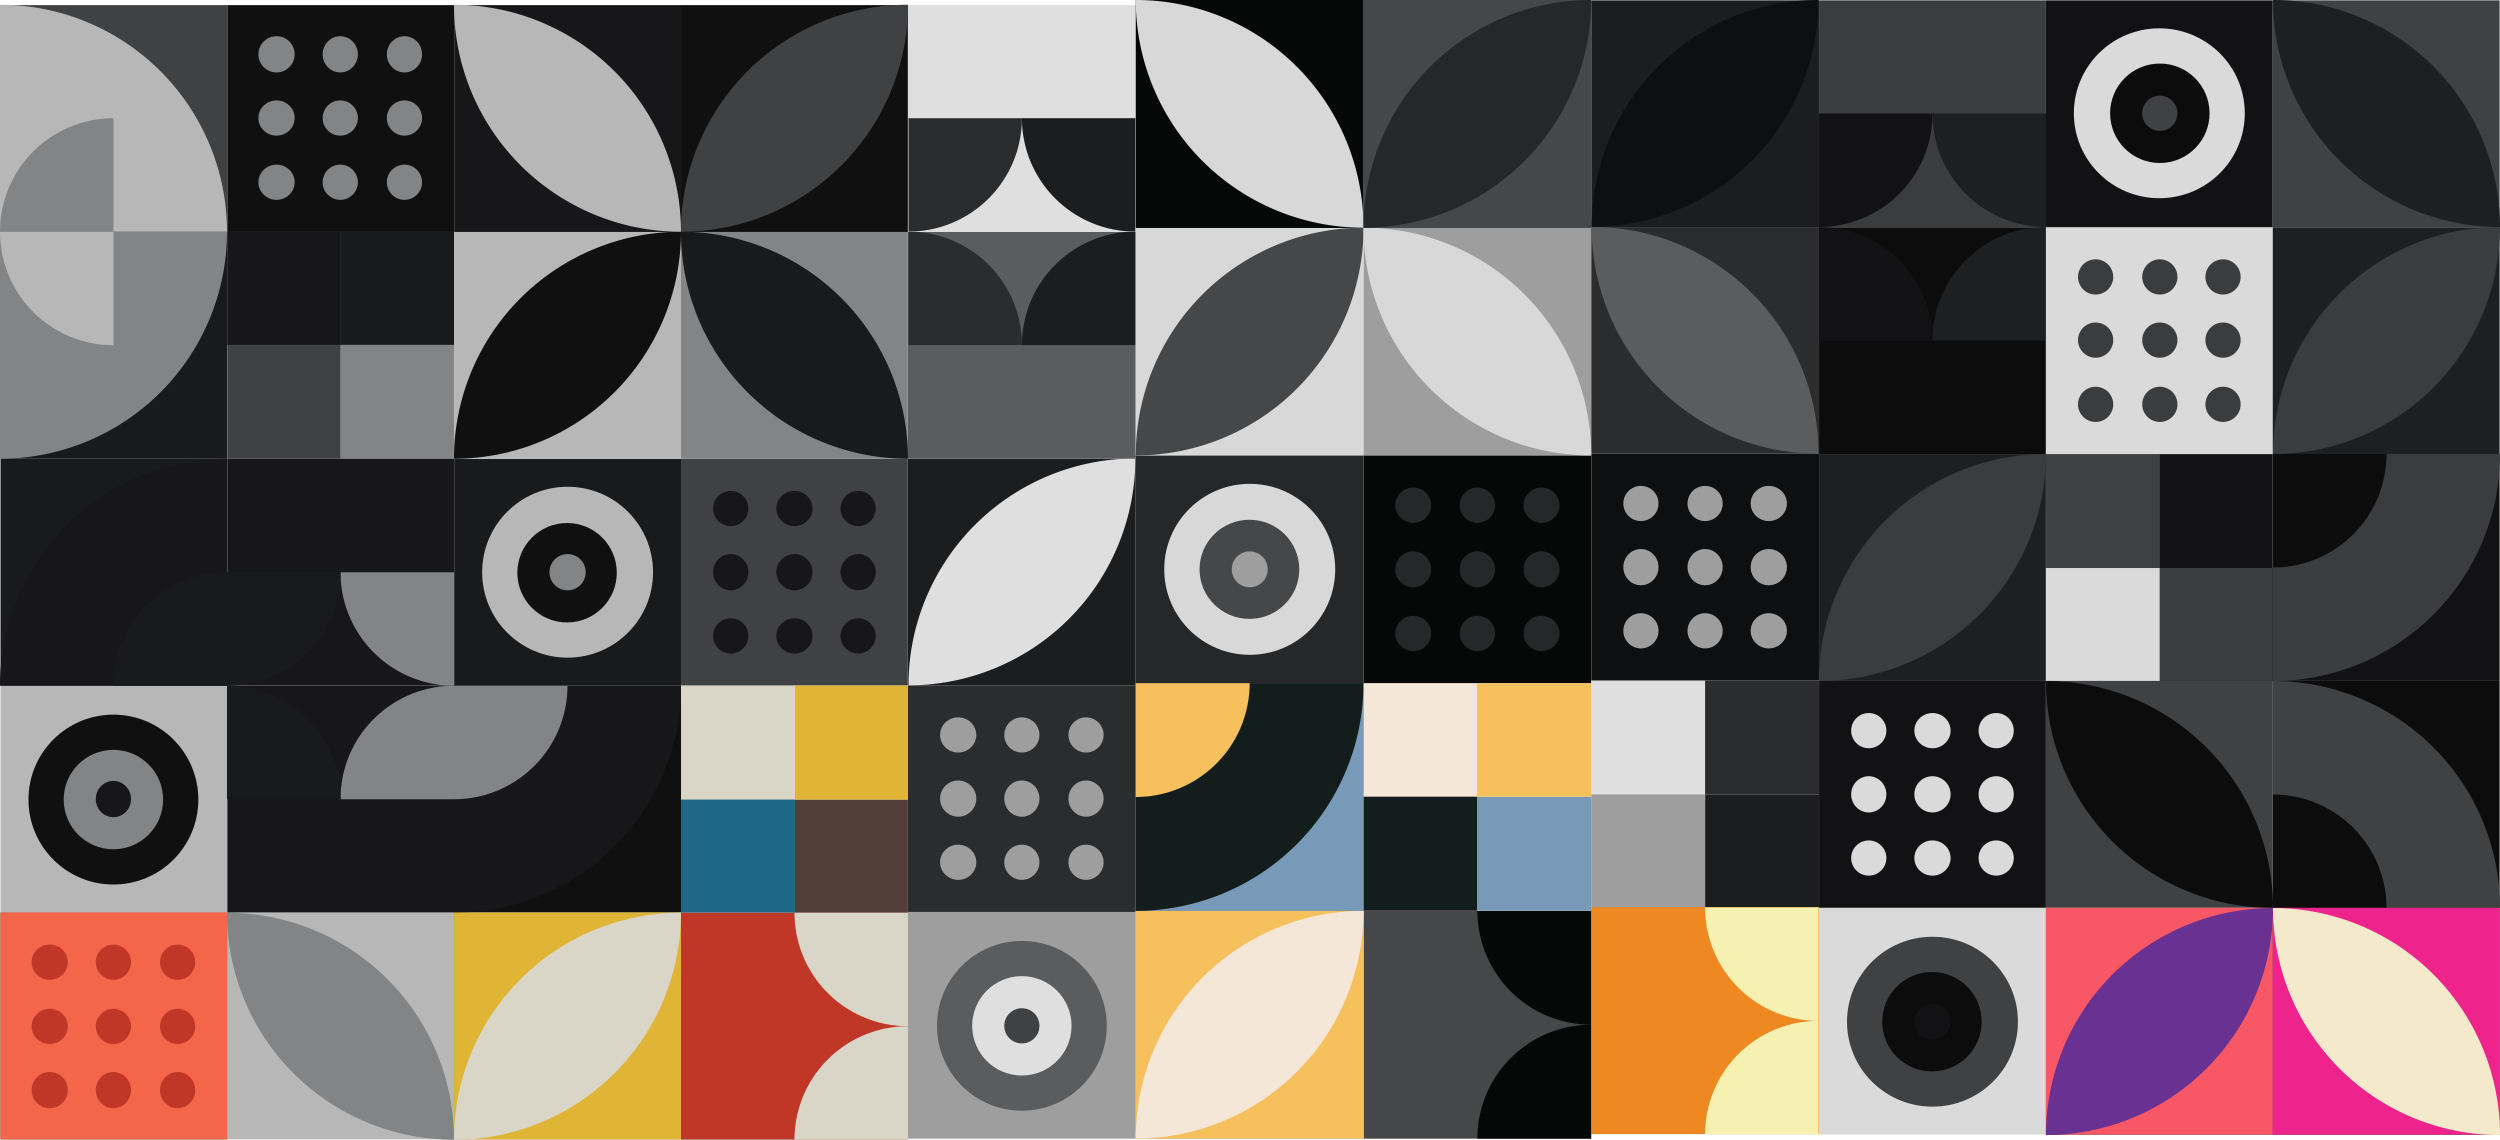 <svg xmlns="http://www.w3.org/2000/svg" width="404" height="184.181" viewBox="0 0 404 184.181">
  <g id="img-contact" transform="translate(-133.59 -490.851)">
    <g id="Group-20" transform="translate(170.328 674.964) rotate(180)">
      <rect id="Rectangle" width="36.657" height="36.657" transform="translate(0 0)" fill="#404143"/>
      <g id="Group" transform="translate(5.189 5.022)">
        <ellipse id="Oval" cx="2.846" cy="2.929" rx="2.846" ry="2.929" transform="translate(0 0)" fill="#191a1b"/>
        <ellipse id="Oval-2" data-name="Oval" cx="2.929" cy="2.929" rx="2.929" ry="2.929" transform="translate(20.588 0)" fill="#191a1b"/>
        <ellipse id="Oval-3" data-name="Oval" cx="2.846" cy="2.929" rx="2.846" ry="2.929" transform="translate(10.378 0)" fill="#191a1b"/>
        <ellipse id="Oval-4" data-name="Oval" cx="2.846" cy="2.846" rx="2.846" ry="2.846" transform="translate(0 10.378)" fill="#191a1b"/>
        <ellipse id="Oval-5" data-name="Oval" cx="2.929" cy="2.846" rx="2.929" ry="2.846" transform="translate(20.588 10.378)" fill="#191a1b"/>
        <ellipse id="Oval-6" data-name="Oval" cx="2.846" cy="2.846" rx="2.846" ry="2.846" transform="translate(10.378 10.378)" fill="#191a1b"/>
        <ellipse id="Oval-7" data-name="Oval" cx="2.846" cy="2.846" rx="2.846" ry="2.846" transform="translate(0 20.756)" fill="#191a1b"/>
        <ellipse id="Oval-8" data-name="Oval" cx="2.929" cy="2.846" rx="2.929" ry="2.846" transform="translate(20.588 20.756)" fill="#191a1b"/>
        <ellipse id="Oval-9" data-name="Oval" cx="2.846" cy="2.846" rx="2.846" ry="2.846" transform="translate(10.378 20.756)" fill="#191a1b"/>
      </g>
    </g>
    <g id="Group-19" transform="translate(133.671 601.65)">
      <rect id="Rectangle-2" data-name="Rectangle" width="36.657" height="36.657" transform="translate(0 0)" fill="#b7b7b8"/>
      <ellipse id="Oval-10" data-name="Oval" cx="13.726" cy="13.726" rx="13.726" ry="13.726" transform="translate(4.519 4.687)" fill="#101011"/>
      <ellipse id="Oval-11" data-name="Oval" cx="8.034" cy="8.034" rx="8.034" ry="8.034" transform="translate(10.21 10.378)" fill="#838485"/>
      <ellipse id="Oval-" cx="2.846" cy="2.929" rx="2.846" ry="2.929" transform="translate(15.399 15.399)" fill="#171719"/>
    </g>
    <g id="Group-18" transform="translate(170.328 564.984) rotate(90)">
      <rect id="Rectangle-3" data-name="Rectangle" width="36.657" height="36.657" transform="translate(0.009 0)" fill="#191a1b"/>
      <path id="Path" d="M36.683,36.683A36.683,36.683,0,0,1,0,0H36.683" transform="translate(0 0.055)" fill="#171719" fill-rule="evenodd"/>
      <path id="Path-2" data-name="Path" d="M18.341,18.341A18.341,18.341,0,0,0,0,0V18.341" transform="translate(36.683 18.397) rotate(180)" fill="#191a1b" fill-rule="evenodd"/>
    </g>
    <g id="Group-17" transform="translate(170.328 528.301) rotate(90)">
      <rect id="Rectangle-4" data-name="Rectangle" width="36.657" height="36.657" transform="translate(0.034 0)" fill="#191a1b"/>
      <path id="Path-3" data-name="Path" d="M36.683,36.683A36.683,36.683,0,0,1,0,0H36.683" transform="translate(36.683 36.738) rotate(180)" fill="#838485" fill-rule="evenodd"/>
      <path id="Path-4" data-name="Path" d="M18.341,0A18.341,18.341,0,0,1,0,18.341V0" transform="translate(0 18.397)" fill="#b7b7b8" fill-rule="evenodd"/>
    </g>
    <g id="Group-16" transform="translate(133.59 491.618)">
      <rect id="Rectangle-5" data-name="Rectangle" width="36.657" height="36.657" transform="translate(0.081 0.06)" fill="#404143"/>
      <path id="Path-5" data-name="Path" d="M36.683,36.683A36.683,36.683,0,0,1,0,0H36.683" transform="translate(36.683 36.683) rotate(180)" fill="#b7b7b8" fill-rule="evenodd"/>
      <path id="Path-6" data-name="Path" d="M18.341,0A18.341,18.341,0,0,1,0,18.341V0" transform="translate(18.341 36.683) rotate(180)" fill="#838485" fill-rule="evenodd"/>
    </g>
    <g id="Group-15" transform="translate(170.272 638.307)">
      <rect id="Rectangle-6" data-name="Rectangle" width="36.657" height="36.657" transform="translate(0.055 0)" fill="#b7b7b8"/>
      <path id="Combined-Shape" d="M36.683,36.683A36.683,36.683,0,0,0,0,0,36.683,36.683,0,0,0,36.683,36.683Z" transform="translate(36.683 36.725) rotate(180)" fill="#838485" fill-rule="evenodd"/>
    </g>
    <g id="Group-14" transform="translate(170.272 601.65)">
      <rect id="Rectangle-7" data-name="Rectangle" width="36.657" height="36.657" transform="translate(0.055 0)" fill="#171719"/>
      <path id="Path-7" data-name="Path" d="M18.341,0A18.341,18.341,0,0,1,0,18.341V0" transform="translate(36.683 18.358) rotate(180)" fill="#838485" fill-rule="evenodd"/>
      <path id="Path-8" data-name="Path" d="M18.341,18.341A18.341,18.341,0,0,0,0,0V18.341" transform="translate(0 0.017)" fill="#191a1b" fill-rule="evenodd"/>
    </g>
    <g id="Group-13" transform="translate(170.272 564.992)">
      <rect id="Rectangle-8" data-name="Rectangle" width="36.657" height="36.657" transform="translate(0.055 0)" fill="#171719"/>
      <path id="Path-9" data-name="Path" d="M18.341,18.341A18.341,18.341,0,0,0,0,0V18.341" transform="translate(36.683 36.674) rotate(180)" fill="#838485" fill-rule="evenodd"/>
      <path id="Path-10" data-name="Path" d="M18.341-1600A18.341,18.341,0,0,1,0-1581.658V-1600" transform="translate(0 1618.333)" fill="#191a1b" fill-rule="evenodd"/>
    </g>
    <g id="Group-12" transform="translate(170.328 528.335)">
      <rect id="Rectangle-9" data-name="Rectangle" width="36.657" height="36.657" transform="translate(0 0)" fill="#404143"/>
      <rect id="Rectangle-10" data-name="Rectangle" width="18.245" height="18.245" transform="translate(0 0)" fill="#171719"/>
      <rect id="Rectangle-11" data-name="Rectangle" width="18.412" height="18.245" transform="translate(18.245 0)" fill="#191a1b"/>
      <rect id="Rectangle-12" data-name="Rectangle" width="18.412" height="18.412" transform="translate(18.245 18.245)" fill="#838485"/>
    </g>
    <g id="Group-11" transform="translate(170.328 491.678)">
      <rect id="Rectangle-13" data-name="Rectangle" width="36.657" height="36.657" transform="translate(0)" fill="#101011"/>
      <g id="Group-2" data-name="Group" transform="translate(5.022 5.022)">
        <ellipse id="Oval-12" data-name="Oval" cx="2.929" cy="2.929" rx="2.929" ry="2.929" transform="translate(0 0)" fill="#838485"/>
        <ellipse id="Oval--2" data-name="Oval-" cx="2.846" cy="2.929" rx="2.846" ry="2.929" transform="translate(20.756 0)" fill="#838485"/>
        <ellipse id="Oval--3" data-name="Oval-" cx="2.846" cy="2.929" rx="2.846" ry="2.929" transform="translate(10.378 0)" fill="#838485"/>
        <ellipse id="Oval-13" data-name="Oval" cx="2.929" cy="2.846" rx="2.929" ry="2.846" transform="translate(0 10.378)" fill="#838485"/>
        <ellipse id="Oval--4" data-name="Oval-" cx="2.846" cy="2.846" rx="2.846" ry="2.846" transform="translate(20.756 10.378)" fill="#838485"/>
        <ellipse id="Oval-14" data-name="Oval" cx="2.846" cy="2.846" rx="2.846" ry="2.846" transform="translate(10.378 10.378)" fill="#838485"/>
        <ellipse id="Oval--5" data-name="Oval-" cx="2.929" cy="2.846" rx="2.929" ry="2.846" transform="translate(0 20.756)" fill="#838485"/>
        <ellipse id="Oval--6" data-name="Oval-" cx="2.846" cy="2.846" rx="2.846" ry="2.846" transform="translate(20.756 20.756)" fill="#838485"/>
        <ellipse id="Oval--7" data-name="Oval-" cx="2.846" cy="2.846" rx="2.846" ry="2.846" transform="translate(10.378 20.756)" fill="#838485"/>
      </g>
    </g>
    <g id="Group-10" transform="translate(243.642 675.032) rotate(180)">
      <rect id="Rectangle-14" data-name="Rectangle" width="36.657" height="36.657" transform="translate(0 0.068)" fill="#838485"/>
      <path id="Combined-Shape-2" data-name="Combined-Shape" d="M36.683,0A36.683,36.683,0,0,1,0,36.683,36.683,36.683,0,0,1,36.683,0Z" transform="translate(0.004)" fill="#b7b7b8" fill-rule="evenodd"/>
    </g>
    <g id="Group-9" transform="translate(206.955 601.65)">
      <rect id="Rectangle-15" data-name="Rectangle" width="36.657" height="36.657" transform="translate(0.03 0)" fill="#101011"/>
      <path id="Path-11" data-name="Path" d="M36.683,0A36.683,36.683,0,0,0,0,36.683H36.683" transform="translate(36.683 36.7) rotate(180)" fill="#171719" fill-rule="evenodd"/>
      <path id="Path-12" data-name="Path" d="M18.341-800A18.341,18.341,0,0,1,0-781.659V-800" transform="translate(0 800.017)" fill="#838485" fill-rule="evenodd"/>
    </g>
    <g id="Group-8" transform="translate(206.985 564.992)">
      <rect id="Rectangle-16" data-name="Rectangle" width="36.657" height="36.657" transform="translate(0 0)" fill="#191a1b"/>
      <ellipse id="Oval-15" data-name="Oval" cx="13.809" cy="13.809" rx="13.809" ry="13.809" transform="translate(4.519 4.519)" fill="#b7b7b8"/>
      <ellipse id="Oval-16" data-name="Oval" cx="8.034" cy="8.034" rx="8.034" ry="8.034" transform="translate(10.21 10.378)" fill="#101011"/>
      <ellipse id="Oval--8" data-name="Oval-" cx="2.929" cy="2.929" rx="2.929" ry="2.929" transform="translate(15.399 15.399)" fill="#838485"/>
    </g>
    <g id="Group-7" transform="translate(206.955 528.301)">
      <rect id="Rectangle-17" data-name="Rectangle" width="36.657" height="36.657" transform="translate(36.687 36.691) rotate(180)" fill="#b7b7b8"/>
      <path id="Combined-Shape-3" data-name="Combined-Shape" d="M36.683-1600A36.683,36.683,0,0,1,0-1563.317,36.683,36.683,0,0,1,36.683-1600Z" transform="translate(0 1600)" fill="#101011" fill-rule="evenodd"/>
    </g>
    <g id="Group-6" transform="translate(206.955 491.618)">
      <rect id="Rectangle-18" data-name="Rectangle" width="36.657" height="36.657" transform="translate(36.687 36.717) rotate(180)" fill="#171719"/>
      <path id="Combined-Shape-4" data-name="Combined-Shape" d="M36.683,36.683A36.683,36.683,0,0,0,0,0,36.683,36.683,0,0,0,36.683,36.683Z" transform="translate(36.683 36.683) rotate(180)" fill="#b7b7b8" fill-rule="evenodd"/>
    </g>
    <g id="Group-5" transform="translate(243.642 638.307)">
      <rect id="Rectangle-19" data-name="Rectangle" width="36.657" height="36.657" transform="translate(0 0)" fill="#191a1b"/>
      <path id="Path-13" data-name="Path" d="M18.341,0A18.341,18.341,0,0,1,0,18.341V0" transform="translate(36.678 36.725) rotate(180)" fill="#b7b7b8" fill-rule="evenodd"/>
      <path id="Path-14" data-name="Path" d="M18.341,18.341A18.341,18.341,0,0,0,0,0V18.341" transform="translate(36.678 18.384) rotate(180)" fill="#b7b7b8" fill-rule="evenodd"/>
    </g>
    <g id="Group-4" transform="translate(243.642 601.65)">
      <rect id="Rectangle-20" data-name="Rectangle" width="36.657" height="36.657" transform="translate(0 0)" fill="#b7b7b8"/>
      <rect id="Rectangle-21" data-name="Rectangle" width="18.245" height="18.245" transform="translate(18.412 18.412)" fill="#101011"/>
      <rect id="Rectangle-22" data-name="Rectangle" width="18.245" height="18.412" transform="translate(18.412 0)" fill="#838485"/>
      <rect id="Rectangle-23" data-name="Rectangle" width="18.412" height="18.245" transform="translate(0 18.412)" fill="#171719"/>
    </g>
    <g id="Group-3" transform="translate(243.642 564.992)">
      <rect id="Rectangle-24" data-name="Rectangle" width="36.657" height="36.657" transform="translate(0 0)" fill="#404143"/>
      <g id="Group-3-2" data-name="Group" transform="translate(5.189 5.189)">
        <g id="Oval-17" data-name="Oval" transform="translate(0 0)">
          <ellipse id="Ellipse_6120" data-name="Ellipse 6120" cx="2.846" cy="2.846" rx="2.846" ry="2.846" fill="#171719"/>
          <ellipse id="Ellipse_6121" data-name="Ellipse 6121" cx="2.846" cy="2.846" rx="2.846" ry="2.846" transform="translate(20.588)" fill="#171719"/>
          <ellipse id="Ellipse_6122" data-name="Ellipse 6122" cx="2.929" cy="2.846" rx="2.929" ry="2.846" transform="translate(10.21)" fill="#171719"/>
          <ellipse id="Ellipse_6123" data-name="Ellipse 6123" cx="2.846" cy="2.929" rx="2.846" ry="2.929" transform="translate(0 10.21)" fill="#171719"/>
          <ellipse id="Ellipse_6124" data-name="Ellipse 6124" cx="2.846" cy="2.929" rx="2.846" ry="2.929" transform="translate(20.588 10.21)" fill="#171719"/>
          <ellipse id="Ellipse_6125" data-name="Ellipse 6125" cx="2.929" cy="2.929" rx="2.929" ry="2.929" transform="translate(10.21 10.21)" fill="#171719"/>
          <ellipse id="Ellipse_6126" data-name="Ellipse 6126" cx="2.846" cy="2.846" rx="2.846" ry="2.846" transform="translate(0 20.588)" fill="#171719"/>
          <ellipse id="Ellipse_6127" data-name="Ellipse 6127" cx="2.846" cy="2.846" rx="2.846" ry="2.846" transform="translate(20.588 20.588)" fill="#171719"/>
          <ellipse id="Ellipse_6128" data-name="Ellipse 6128" cx="2.929" cy="2.846" rx="2.929" ry="2.846" transform="translate(10.21 20.588)" fill="#171719"/>
        </g>
      </g>
    </g>
    <g id="Group-2-2" data-name="Group-2" transform="translate(243.638 528.301)">
      <rect id="Rectangle-25" data-name="Rectangle" width="36.657" height="36.657" transform="translate(0.004 0.034)" fill="#838485"/>
      <path id="Combined-Shape-5" data-name="Combined-Shape" d="M36.683,36.683A36.683,36.683,0,0,0,0,0,36.683,36.683,0,0,0,36.683,36.683Z" transform="translate(36.683 36.683) rotate(180)" fill="#191a1b" fill-rule="evenodd"/>
    </g>
    <g id="Group-1" transform="translate(243.638 491.618)">
      <rect id="Rectangle-26" data-name="Rectangle" width="36.657" height="36.657" transform="translate(0.004 0.06)" fill="#101011"/>
      <path id="Combined-Shape-6" data-name="Combined-Shape" d="M36.683,0A36.683,36.683,0,0,1,0,36.683,36.683,36.683,0,0,1,36.683,0Z" transform="translate(36.683 36.683) rotate(180)" fill="#404143" fill-rule="evenodd"/>
    </g>
    <g id="Group-35" transform="translate(280.321 638.223)">
      <rect id="Rectangle-27" data-name="Rectangle" width="36.804" height="36.636" transform="translate(0 0)" fill="#9e9e9f"/>
      <ellipse id="Oval-18" data-name="Oval" cx="13.718" cy="13.718" rx="13.718" ry="13.718" transform="translate(4.684 4.684)" fill="#5b5c5d"/>
      <ellipse id="Oval-19" data-name="Oval" cx="8.03" cy="8.03" rx="8.03" ry="8.03" transform="translate(10.372 10.372)" fill="#dfdfe0"/>
      <ellipse id="Oval--9" data-name="Oval-" cx="2.844" cy="2.844" rx="2.844" ry="2.844" transform="translate(15.558 15.558)" fill="#404143"/>
    </g>
    <g id="Group-34" transform="translate(317.124 601.587) rotate(90)">
      <rect id="Rectangle-28" data-name="Rectangle" width="36.636" height="36.804" transform="translate(0 0)" fill="#2b2c2e"/>
      <g id="Group-4-2" data-name="Group" transform="translate(5.186 5.186)">
        <ellipse id="Oval-20" data-name="Oval" cx="2.844" cy="2.844" rx="2.844" ry="2.844" transform="translate(0 0)" fill="#9e9e9f"/>
        <ellipse id="Oval--10" data-name="Oval-" cx="2.844" cy="2.844" rx="2.844" ry="2.844" transform="translate(20.577 0)" fill="#9e9e9f"/>
        <ellipse id="Oval--11" data-name="Oval-" cx="2.928" cy="2.844" rx="2.928" ry="2.844" transform="translate(10.205 0)" fill="#9e9e9f"/>
        <ellipse id="Oval-21" data-name="Oval" cx="2.844" cy="2.844" rx="2.844" ry="2.844" transform="translate(0 10.372)" fill="#9e9e9f"/>
        <ellipse id="Oval--12" data-name="Oval-" cx="2.844" cy="2.844" rx="2.844" ry="2.844" transform="translate(20.577 10.372)" fill="#9e9e9f"/>
        <ellipse id="Oval-22" data-name="Oval" cx="2.928" cy="2.844" rx="2.928" ry="2.844" transform="translate(10.205 10.372)" fill="#9e9e9f"/>
        <ellipse id="Oval--13" data-name="Oval-" cx="2.844" cy="2.928" rx="2.844" ry="2.928" transform="translate(0 20.577)" fill="#9e9e9f"/>
        <ellipse id="Oval--14" data-name="Oval-" cx="2.844" cy="2.928" rx="2.844" ry="2.928" transform="translate(20.577 20.577)" fill="#9e9e9f"/>
        <ellipse id="Oval--15" data-name="Oval-" cx="2.928" cy="2.928" rx="2.928" ry="2.928" transform="translate(10.205 20.577)" fill="#9e9e9f"/>
      </g>
    </g>
    <g id="Group-33" transform="translate(317.124 601.604) rotate(180)">
      <rect id="Rectangle-29" data-name="Rectangle" width="36.804" height="36.636" transform="translate(0 0.017)" fill="#1c1d1f"/>
      <path id="Combined-Shape-7" data-name="Combined-Shape" d="M36.662,0A36.662,36.662,0,0,1,0,36.662,36.662,36.662,0,0,1,36.662,0Z" transform="translate(0.059 0)" fill="#dfdfe0" fill-rule="evenodd"/>
    </g>
    <g id="Group-32" transform="translate(317.124 564.95) rotate(180)">
      <rect id="Rectangle-30" data-name="Rectangle" width="36.804" height="36.636" transform="translate(0 0)" fill="#5b5c5d"/>
      <path id="Path-15" data-name="Path" d="M18.331,18.331A18.331,18.331,0,0,0,0,0V18.331" transform="translate(36.721 36.67) rotate(180)" fill="#2b2c2e" fill-rule="evenodd"/>
      <path id="Path-16" data-name="Path" d="M18.331,0A18.331,18.331,0,0,1,0,18.331V0" transform="translate(0.059 18.339)" fill="#1c1d1f" fill-rule="evenodd"/>
    </g>
    <g id="Group-31" transform="translate(317.124 528.314) rotate(180)">
      <rect id="Rectangle-31" data-name="Rectangle" width="36.804" height="36.636" transform="translate(0 0)" fill="#dfdfe0"/>
      <path id="Path-17" data-name="Path" d="M18.331,0A18.331,18.331,0,0,1,0,18.331V0" transform="translate(36.721 18.365) rotate(180)" fill="#2b2c2e" fill-rule="evenodd"/>
      <path id="Path-18" data-name="Path" d="M18.331,18.331A18.331,18.331,0,0,0,0,0V18.331" transform="translate(0.059 0.034)" fill="#1c1d1f" fill-rule="evenodd"/>
    </g>
    <g id="Group-5-2" data-name="Group-5" transform="translate(390.733 637.456)">
      <rect id="Rectangle-32" data-name="Rectangle" width="36.804" height="36.636" transform="translate(0 0)" fill="#5b5c5d"/>
      <path id="Path-19" data-name="Path" d="M18.331,0A18.331,18.331,0,0,1,0,18.331V0" transform="translate(36.731 36.704) rotate(180)" fill="#dfdfe0" fill-rule="evenodd"/>
      <path id="Path-20" data-name="Path" d="M18.331,18.331A18.331,18.331,0,0,0,0,0V18.331" transform="translate(36.731 18.373) rotate(180)" fill="#dfdfe0" fill-rule="evenodd"/>
    </g>
    <g id="Group-4-3" data-name="Group-4" transform="translate(390.733 600.819)">
      <rect id="Rectangle-33" data-name="Rectangle" width="36.804" height="36.636" transform="translate(0 0)" fill="#dfdfe0"/>
      <rect id="Rectangle-34" data-name="Rectangle" width="18.402" height="18.235" transform="translate(18.402 18.402)" fill="#1c1d1f"/>
      <rect id="Rectangle-35" data-name="Rectangle" width="18.402" height="18.402" transform="translate(18.402 0)" fill="#2b2c2e"/>
      <rect id="Rectangle-36" data-name="Rectangle" width="18.402" height="18.235" transform="translate(0 18.402)" fill="#9e9e9f"/>
    </g>
    <g id="Group-3-3" data-name="Group-3" transform="translate(390.733 564.183)">
      <rect id="Rectangle-37" data-name="Rectangle" width="36.804" height="36.636" transform="translate(0 0)" fill="#0e0f10"/>
      <g id="Group-5-3" data-name="Group" transform="translate(5.186 5.186)">
        <g id="Oval-23" data-name="Oval" transform="translate(0 0)">
          <ellipse id="Ellipse_6129" data-name="Ellipse 6129" cx="2.844" cy="2.844" rx="2.844" ry="2.844" transform="translate(0)" fill="#9e9e9f"/>
          <ellipse id="Ellipse_6130" data-name="Ellipse 6130" cx="2.928" cy="2.844" rx="2.928" ry="2.844" transform="translate(20.577)" fill="#9e9e9f"/>
          <ellipse id="Ellipse_6131" data-name="Ellipse 6131" cx="2.844" cy="2.844" rx="2.844" ry="2.844" transform="translate(10.372)" fill="#9e9e9f"/>
          <ellipse id="Ellipse_6132" data-name="Ellipse 6132" cx="2.844" cy="2.928" rx="2.844" ry="2.928" transform="translate(0 10.205)" fill="#9e9e9f"/>
          <ellipse id="Ellipse_6133" data-name="Ellipse 6133" cx="2.928" cy="2.928" rx="2.928" ry="2.928" transform="translate(20.577 10.205)" fill="#9e9e9f"/>
          <ellipse id="Ellipse_6134" data-name="Ellipse 6134" cx="2.844" cy="2.928" rx="2.844" ry="2.928" transform="translate(10.372 10.205)" fill="#9e9e9f"/>
          <ellipse id="Ellipse_6135" data-name="Ellipse 6135" cx="2.844" cy="2.844" rx="2.844" ry="2.844" transform="translate(0 20.577)" fill="#9e9e9f"/>
          <ellipse id="Ellipse_6136" data-name="Ellipse 6136" cx="2.928" cy="2.844" rx="2.928" ry="2.844" transform="translate(20.577 20.577)" fill="#9e9e9f"/>
          <ellipse id="Ellipse_6137" data-name="Ellipse 6137" cx="2.844" cy="2.844" rx="2.844" ry="2.844" transform="translate(10.372 20.577)" fill="#9e9e9f"/>
        </g>
      </g>
    </g>
    <g id="Group-2-3" data-name="Group-2" transform="translate(390.733 527.512)">
      <rect id="Rectangle-38" data-name="Rectangle" width="36.804" height="36.636" transform="translate(0 0.034)" fill="#2b2c2e"/>
      <path id="Combined-Shape-8" data-name="Combined-Shape" d="M36.662,36.662A36.662,36.662,0,0,0,0,0,36.662,36.662,0,0,0,36.662,36.662Z" transform="translate(36.731 36.662) rotate(180)" fill="#5b5c5d" fill-rule="evenodd"/>
    </g>
    <g id="Group-1-2" data-name="Group-1" transform="translate(390.733 490.851)">
      <rect id="Rectangle-39" data-name="Rectangle" width="36.804" height="36.636" transform="translate(0 0.06)" fill="#1c1d1f"/>
      <path id="Combined-Shape-9" data-name="Combined-Shape" d="M36.662,0A36.662,36.662,0,0,1,0,36.662,36.662,36.662,0,0,1,36.662,0Z" transform="translate(36.731 36.662) rotate(180)" fill="#0e0f10" fill-rule="evenodd"/>
    </g>
    <g id="Group-35-2" data-name="Group-35" transform="translate(427.548 637.545)">
      <rect id="Rectangle-40" data-name="Rectangle" width="36.659" height="36.659" transform="translate(0 0)" fill="#dadada"/>
      <ellipse id="Oval-24" data-name="Oval" cx="13.81" cy="13.726" rx="13.81" ry="13.726" transform="translate(4.52 4.687)" fill="#404143"/>
      <ellipse id="Oval-25" data-name="Oval" cx="8.035" cy="8.035" rx="8.035" ry="8.035" transform="translate(10.211 10.378)" fill="#0c0c0d"/>
      <ellipse id="Oval--16" data-name="Oval-" cx="2.929" cy="2.846" rx="2.929" ry="2.846" transform="translate(15.4 15.567)" fill="#121214"/>
    </g>
    <g id="Group-34-2" data-name="Group-34" transform="translate(464.207 600.886) rotate(90)">
      <rect id="Rectangle-41" data-name="Rectangle" width="36.659" height="36.659" transform="translate(0 0)" fill="#121214"/>
      <g id="Group-6-2" data-name="Group" transform="translate(5.189 5.189)">
        <ellipse id="Oval-26" data-name="Oval" cx="2.846" cy="2.846" rx="2.846" ry="2.846" transform="translate(0 0)" fill="#dadada"/>
        <ellipse id="Oval--17" data-name="Oval-" cx="2.846" cy="2.846" rx="2.846" ry="2.846" transform="translate(20.589 0)" fill="#dadada"/>
        <ellipse id="Oval--18" data-name="Oval-" cx="2.929" cy="2.846" rx="2.929" ry="2.846" transform="translate(10.211 0)" fill="#dadada"/>
        <ellipse id="Oval-27" data-name="Oval" cx="2.846" cy="2.929" rx="2.846" ry="2.929" transform="translate(0 10.211)" fill="#dadada"/>
        <ellipse id="Oval--19" data-name="Oval-" cx="2.846" cy="2.929" rx="2.846" ry="2.929" transform="translate(20.589 10.211)" fill="#dadada"/>
        <ellipse id="Oval-28" data-name="Oval" cx="2.929" cy="2.929" rx="2.929" ry="2.929" transform="translate(10.211 10.211)" fill="#dadada"/>
        <ellipse id="Oval--20" data-name="Oval-" cx="2.846" cy="2.846" rx="2.846" ry="2.846" transform="translate(0 20.589)" fill="#dadada"/>
        <ellipse id="Oval--21" data-name="Oval-" cx="2.846" cy="2.846" rx="2.846" ry="2.846" transform="translate(20.589 20.589)" fill="#dadada"/>
        <ellipse id="Oval--22" data-name="Oval-" cx="2.929" cy="2.846" rx="2.929" ry="2.846" transform="translate(10.211 20.589)" fill="#dadada"/>
      </g>
    </g>
    <g id="Group-33-2" data-name="Group-33" transform="translate(464.221 600.903) rotate(180)">
      <rect id="Rectangle-42" data-name="Rectangle" width="36.659" height="36.659" transform="translate(0.014 0.017)" fill="#1e1f21"/>
      <path id="Combined-Shape-10" data-name="Combined-Shape" d="M36.684,0A36.684,36.684,0,0,1,0,36.684,36.684,36.684,0,0,1,36.684,0Z" transform="translate(0 0)" fill="#3b3c3e" fill-rule="evenodd"/>
    </g>
    <g id="Group-32-2" data-name="Group-32" transform="translate(464.221 564.228) rotate(180)">
      <rect id="Rectangle-43" data-name="Rectangle" width="36.659" height="36.659" transform="translate(0.014 0)" fill="#0c0c0d"/>
      <path id="Path-21" data-name="Path" d="M18.342,18.342A18.342,18.342,0,0,0,0,0V18.342" transform="translate(36.684 36.693) rotate(180)" fill="#121214" fill-rule="evenodd"/>
      <path id="Path-22" data-name="Path" d="M18.342,0A18.342,18.342,0,0,1,0,18.342V0" transform="translate(0 18.351)" fill="#1e1f21" fill-rule="evenodd"/>
    </g>
    <g id="Group-31-2" data-name="Group-31" transform="translate(464.221 527.569) rotate(180)">
      <rect id="Rectangle-44" data-name="Rectangle" width="36.659" height="36.659" transform="translate(0.014 0)" fill="#3b3c3e"/>
      <path id="Path-23" data-name="Path" d="M18.342,0A18.342,18.342,0,0,1,0,18.342V0" transform="translate(36.684 18.376) rotate(180)" fill="#121214" fill-rule="evenodd"/>
      <path id="Path-24" data-name="Path" d="M18.342,18.342A18.342,18.342,0,0,0,0,0V18.342" transform="translate(0 0.034)" fill="#1e1f21" fill-rule="evenodd"/>
    </g>
    <g id="Group-30" transform="translate(500.905 674.271) rotate(180)">
      <rect id="Rectangle-45" data-name="Rectangle" width="36.659" height="36.659" transform="translate(0.04 0.068)" fill="#3b3c3e"/>
      <path id="Combined-Shape-11" data-name="Combined-Shape" d="M36.684,0A36.684,36.684,0,0,1,0,36.684,36.684,36.684,0,0,1,36.684,0Z" transform="translate(36.684 36.684) rotate(180)" fill="#121214" fill-rule="evenodd"/>
    </g>
    <g id="Group-29" transform="translate(500.905 600.886) rotate(90)">
      <rect id="Rectangle-46" data-name="Rectangle" width="36.659" height="36.659" transform="translate(0 0.04)" fill="#404143"/>
      <path id="Combined-Shape-12" data-name="Combined-Shape" d="M36.684,0A36.684,36.684,0,0,1,0,36.684,36.684,36.684,0,0,1,36.684,0Z" transform="translate(36.701 36.684) rotate(180)" fill="#0c0c0d" fill-rule="evenodd"/>
    </g>
    <g id="Group-28" transform="translate(464.207 564.228)">
      <rect id="Rectangle-47" data-name="Rectangle" width="36.659" height="36.659" transform="translate(0 0)" fill="#121214"/>
      <rect id="Rectangle-48" data-name="Rectangle" width="18.413" height="18.246" transform="translate(0 18.413)" fill="#dadada"/>
      <rect id="Rectangle-49" data-name="Rectangle" width="18.246" height="18.246" transform="translate(18.413 18.413)" fill="#3b3c3e"/>
      <rect id="Rectangle-50" data-name="Rectangle" width="18.413" height="18.413" transform="translate(0 0)" fill="#404143"/>
    </g>
    <g id="Group-27" transform="translate(500.866 564.228) rotate(180)">
      <rect id="Rectangle-51" data-name="Rectangle" width="36.659" height="36.659" transform="translate(0 0)" fill="#dadada"/>
      <g id="Group-7-2" data-name="Group" transform="translate(5.189 5.189)">
        <ellipse id="Oval-29" data-name="Oval" cx="2.846" cy="2.846" rx="2.846" ry="2.846" transform="translate(0 0)" fill="#3b3c3e"/>
        <ellipse id="Oval--23" data-name="Oval-" cx="2.846" cy="2.846" rx="2.846" ry="2.846" transform="translate(20.589 0)" fill="#3b3c3e"/>
        <ellipse id="Oval--24" data-name="Oval-" cx="2.846" cy="2.846" rx="2.846" ry="2.846" transform="translate(10.211 0)" fill="#3b3c3e"/>
        <ellipse id="Oval-30" data-name="Oval" cx="2.846" cy="2.846" rx="2.846" ry="2.846" transform="translate(0 10.378)" fill="#3b3c3e"/>
        <ellipse id="Oval--25" data-name="Oval-" cx="2.846" cy="2.846" rx="2.846" ry="2.846" transform="translate(20.589 10.378)" fill="#3b3c3e"/>
        <ellipse id="Oval-31" data-name="Oval" cx="2.846" cy="2.846" rx="2.846" ry="2.846" transform="translate(10.211 10.378)" fill="#3b3c3e"/>
        <ellipse id="Oval--26" data-name="Oval-" cx="2.846" cy="2.846" rx="2.846" ry="2.846" transform="translate(0 20.589)" fill="#3b3c3e"/>
        <ellipse id="Oval--27" data-name="Oval-" cx="2.846" cy="2.846" rx="2.846" ry="2.846" transform="translate(20.589 20.589)" fill="#3b3c3e"/>
        <ellipse id="Oval--28" data-name="Oval-" cx="2.846" cy="2.846" rx="2.846" ry="2.846" transform="translate(10.211 20.589)" fill="#3b3c3e"/>
      </g>
    </g>
    <g id="Group-26" transform="translate(464.207 490.91)">
      <rect id="Rectangle-52" data-name="Rectangle" width="36.659" height="36.659" transform="translate(0)" fill="#121214"/>
      <ellipse id="Oval-32" data-name="Oval" cx="13.81" cy="13.726" rx="13.81" ry="13.726" transform="translate(4.52 4.52)" fill="#dadada"/>
      <ellipse id="Oval-33" data-name="Oval" cx="8.035" cy="8.035" rx="8.035" ry="8.035" transform="translate(10.378 10.211)" fill="#0c0c0d"/>
      <ellipse id="Oval--29" data-name="Oval-" cx="2.846" cy="2.846" rx="2.846" ry="2.846" transform="translate(15.567 15.4)" fill="#404143"/>
    </g>
    <g id="Group-25" transform="translate(537.59 637.545) rotate(90)">
      <rect id="Rectangle-53" data-name="Rectangle" width="36.659" height="36.659" transform="translate(0 0.065)" fill="#1e1f21"/>
      <path id="Combined-Shape-13" data-name="Combined-Shape" d="M36.684,0A36.684,36.684,0,0,1,0,36.684,36.684,36.684,0,0,1,36.684,0Z" transform="translate(0.043 0)" fill="#dadada" fill-rule="evenodd"/>
    </g>
    <g id="Group-24" transform="translate(500.866 600.886)">
      <rect id="Rectangle-54" data-name="Rectangle" width="36.659" height="36.659" transform="translate(0 0)" fill="#0c0c0d"/>
      <path id="Path-25" data-name="Path" d="M36.684,36.684A36.684,36.684,0,0,1,0,0H36.684" transform="translate(36.724 36.701) rotate(180)" fill="#404143" fill-rule="evenodd"/>
      <path id="Path-26" data-name="Path" d="M18.342,18.342A18.342,18.342,0,0,0,0,0V18.342" transform="translate(0.04 18.359)" fill="#0c0c0d" fill-rule="evenodd"/>
    </g>
    <g id="Group-23" transform="translate(537.59 600.903) rotate(180)">
      <rect id="Rectangle-55" data-name="Rectangle" width="36.659" height="36.659" transform="translate(0.065 0.017)" fill="#121214"/>
      <path id="Path-27" data-name="Path" d="M36.684,0A36.684,36.684,0,0,0,0,36.684H36.684" transform="translate(0 0)" fill="#3b3c3e" fill-rule="evenodd"/>
      <path id="Path-28" data-name="Path" d="M18.342,0A18.342,18.342,0,0,1,0,18.342V0" transform="translate(36.684 36.684) rotate(180)" fill="#0c0c0d" fill-rule="evenodd"/>
    </g>
    <g id="Group-22" transform="translate(537.59 564.228) rotate(180)">
      <rect id="Rectangle-56" data-name="Rectangle" width="36.659" height="36.659" transform="translate(0.065 0)" fill="#1e1f21"/>
      <path id="Combined-Shape-14" data-name="Combined-Shape" d="M36.684,0A36.684,36.684,0,0,1,0,36.684,36.684,36.684,0,0,1,36.684,0Z" transform="translate(0 0.009)" fill="#3b3c3e" fill-rule="evenodd"/>
    </g>
    <g id="Group-21" transform="translate(500.866 490.851)">
      <rect id="Rectangle-57" data-name="Rectangle" width="36.659" height="36.659" transform="translate(0 0.06)" fill="#404143"/>
      <path id="Combined-Shape-15" data-name="Combined-Shape" d="M36.684,36.684A36.684,36.684,0,0,0,0,0,36.684,36.684,0,0,0,36.684,36.684Z" transform="translate(0.04)" fill="#1e1f21" fill-rule="evenodd"/>
    </g>
    <g id="Group-10-2" data-name="Group-10" transform="translate(353.966 674.86) rotate(180)">
      <rect id="Rectangle-58" data-name="Rectangle" width="36.842" height="36.842" transform="translate(0 0)" fill="#9e9e9f"/>
      <path id="Combined-Shape-16" data-name="Combined-Shape" d="M36.8,0A36.8,36.8,0,0,1,0,36.8,36.8,36.8,0,0,1,36.8,0Z" transform="translate(0.032 0.016)" fill="#d8d8d9" fill-rule="evenodd"/>
    </g>
    <g id="Group-9-2" data-name="Group-9" transform="translate(317.125 601.246)">
      <rect id="Rectangle-59" data-name="Rectangle" width="36.842" height="36.742" transform="translate(0 0.03)" fill="#464748"/>
      <path id="Path-29" data-name="Path" d="M36.8,0A36.8,36.8,0,0,0,0,36.8H36.8" transform="translate(36.81 36.799) rotate(180)" fill="#060707" fill-rule="evenodd"/>
      <path id="Path-30" data-name="Path" d="M18.4-800A18.4,18.4,0,0,1,0-781.6V-800" transform="translate(0.011 800)" fill="#9e9e9f" fill-rule="evenodd"/>
    </g>
    <g id="Group-8-2" data-name="Group-8" transform="translate(317.125 564.434)">
      <rect id="Rectangle-60" data-name="Rectangle" width="36.842" height="36.842" transform="translate(0 0)" fill="#262729"/>
      <ellipse id="Oval-34" data-name="Oval" cx="13.816" cy="13.816" rx="13.816" ry="13.816" transform="translate(4.605 4.605)" fill="#d8d8d9"/>
      <ellipse id="Oval-35" data-name="Oval" cx="8.059" cy="8.009" rx="8.059" ry="8.009" transform="translate(10.312 10.412)" fill="#464748"/>
      <ellipse id="Oval--30" data-name="Oval-" cx="2.903" cy="2.903" rx="2.903" ry="2.903" transform="translate(15.518 15.518)" fill="#9e9e9f"/>
    </g>
    <g id="Group-7-3" data-name="Group-7" transform="translate(317.125 527.649)">
      <rect id="Rectangle-61" data-name="Rectangle" width="36.842" height="36.742" transform="translate(36.842 36.785) rotate(180)" fill="#d8d8d9"/>
      <path id="Combined-Shape-17" data-name="Combined-Shape" d="M36.8-1600A36.8,36.8,0,0,1,0-1563.2,36.8,36.8,0,0,1,36.8-1600Z" transform="translate(0.011 1600)" fill="#464748" fill-rule="evenodd"/>
    </g>
    <g id="Group-6-3" data-name="Group-6" transform="translate(317.125 490.851)">
      <rect id="Rectangle-62" data-name="Rectangle" width="36.842" height="36.842" transform="translate(36.842 36.842) rotate(180)" fill="#060707"/>
      <path id="Combined-Shape-18" data-name="Combined-Shape" d="M36.8,36.8A36.8,36.8,0,0,0,0,0,36.8,36.8,0,0,0,36.8,36.8Z" transform="translate(36.81 36.799) rotate(180)" fill="#d8d8d9" fill-rule="evenodd"/>
    </g>
    <g id="Group-5-4" data-name="Group-5" transform="translate(353.966 638.018)">
      <rect id="Rectangle-63" data-name="Rectangle" width="36.742" height="36.842" transform="translate(0 0)" fill="#464748"/>
      <path id="Path-31" data-name="Path" d="M18.4,0A18.4,18.4,0,0,1,0,18.4V0" transform="translate(36.767 36.826) rotate(180)" fill="#060707" fill-rule="evenodd"/>
      <path id="Path-32" data-name="Path" d="M18.4,18.4A18.4,18.4,0,0,0,0,0V18.4" transform="translate(36.767 18.427) rotate(180)" fill="#060707" fill-rule="evenodd"/>
    </g>
    <g id="Group-4-4" data-name="Group-4" transform="translate(353.966 601.276)">
      <rect id="Rectangle-64" data-name="Rectangle" width="36.742" height="36.742" transform="translate(0 0)" fill="#d8d8d9"/>
      <rect id="Rectangle-65" data-name="Rectangle" width="18.421" height="18.421" transform="translate(18.321 18.321)" fill="#464748"/>
      <rect id="Rectangle-66" data-name="Rectangle" width="18.421" height="18.321" transform="translate(18.321 0)" fill="#9e9e9f"/>
      <rect id="Rectangle-67" data-name="Rectangle" width="18.321" height="18.421" transform="translate(0 18.321)" fill="#060707"/>
    </g>
    <g id="Group-3-4" data-name="Group-3" transform="translate(353.966 564.434)">
      <rect id="Rectangle-68" data-name="Rectangle" width="36.742" height="36.842" transform="translate(0 0)" fill="#060707"/>
      <g id="Group-8-3" data-name="Group" transform="translate(5.106 5.206)">
        <g id="Oval-36" data-name="Oval" transform="translate(0 0)">
          <ellipse id="Ellipse_6156" data-name="Ellipse 6156" cx="2.903" cy="2.853" rx="2.903" ry="2.853" fill="#262729"/>
          <ellipse id="Ellipse_6157" data-name="Ellipse 6157" cx="2.903" cy="2.853" rx="2.903" ry="2.853" transform="translate(20.724)" fill="#262729"/>
          <circle id="Ellipse_6158" data-name="Ellipse 6158" cx="2.853" cy="2.853" r="2.853" transform="translate(10.412)" fill="#262729"/>
          <ellipse id="Ellipse_6159" data-name="Ellipse 6159" cx="2.903" cy="2.903" rx="2.903" ry="2.903" transform="translate(0 10.312)" fill="#262729"/>
          <ellipse id="Ellipse_6160" data-name="Ellipse 6160" cx="2.903" cy="2.903" rx="2.903" ry="2.903" transform="translate(20.724 10.312)" fill="#262729"/>
          <ellipse id="Ellipse_6161" data-name="Ellipse 6161" cx="2.853" cy="2.903" rx="2.853" ry="2.903" transform="translate(10.412 10.312)" fill="#262729"/>
          <ellipse id="Ellipse_6162" data-name="Ellipse 6162" cx="2.903" cy="2.853" rx="2.903" ry="2.853" transform="translate(0 20.724)" fill="#262729"/>
          <ellipse id="Ellipse_6163" data-name="Ellipse 6163" cx="2.903" cy="2.853" rx="2.903" ry="2.853" transform="translate(20.724 20.724)" fill="#262729"/>
          <circle id="Ellipse_6164" data-name="Ellipse 6164" cx="2.853" cy="2.853" r="2.853" transform="translate(10.412 20.724)" fill="#262729"/>
        </g>
      </g>
    </g>
    <g id="Group-2-4" data-name="Group-2" transform="translate(353.934 527.649)">
      <rect id="Rectangle-69" data-name="Rectangle" width="36.742" height="36.742" transform="translate(0.032 0.043)" fill="#9e9e9f"/>
      <path id="Combined-Shape-19" data-name="Combined-Shape" d="M36.8,36.8A36.8,36.8,0,0,0,0,0,36.8,36.8,0,0,0,36.8,36.8Z" transform="translate(36.799 36.799) rotate(180)" fill="#d8d8d9" fill-rule="evenodd"/>
    </g>
    <g id="Group-1-3" data-name="Group-1" transform="translate(353.934 490.851)">
      <rect id="Rectangle-70" data-name="Rectangle" width="36.742" height="36.842" transform="translate(0.032 0)" fill="#464748"/>
      <path id="Combined-Shape-20" data-name="Combined-Shape" d="M36.8,0A36.8,36.8,0,0,1,0,36.8,36.8,36.8,0,0,1,36.8,0Z" transform="translate(36.799 36.799) rotate(180)" fill="#262729" fill-rule="evenodd"/>
    </g>
    <g id="Group-20-2" data-name="Group-20" transform="translate(170.328 674.964) rotate(180)">
      <rect id="Rectangle-71" data-name="Rectangle" width="36.657" height="36.657" transform="translate(0 0)" fill="#f3664a"/>
      <g id="Group-9-3" data-name="Group" transform="translate(5.189 5.022)">
        <ellipse id="Oval-37" data-name="Oval" cx="2.846" cy="2.929" rx="2.846" ry="2.929" transform="translate(0 0)" fill="#c03727"/>
        <ellipse id="Oval-38" data-name="Oval" cx="2.929" cy="2.929" rx="2.929" ry="2.929" transform="translate(20.588 0)" fill="#c03727"/>
        <ellipse id="Oval-39" data-name="Oval" cx="2.846" cy="2.929" rx="2.846" ry="2.929" transform="translate(10.378 0)" fill="#c03727"/>
        <ellipse id="Oval-40" data-name="Oval" cx="2.846" cy="2.846" rx="2.846" ry="2.846" transform="translate(0 10.378)" fill="#c03727"/>
        <ellipse id="Oval-41" data-name="Oval" cx="2.929" cy="2.846" rx="2.929" ry="2.846" transform="translate(20.588 10.378)" fill="#c03727"/>
        <ellipse id="Oval-42" data-name="Oval" cx="2.846" cy="2.846" rx="2.846" ry="2.846" transform="translate(10.378 10.378)" fill="#c03727"/>
        <ellipse id="Oval-43" data-name="Oval" cx="2.846" cy="2.846" rx="2.846" ry="2.846" transform="translate(0 20.756)" fill="#c03727"/>
        <ellipse id="Oval-44" data-name="Oval" cx="2.929" cy="2.846" rx="2.929" ry="2.846" transform="translate(20.588 20.756)" fill="#c03727"/>
        <ellipse id="Oval-45" data-name="Oval" cx="2.846" cy="2.846" rx="2.846" ry="2.846" transform="translate(10.378 20.756)" fill="#c03727"/>
      </g>
    </g>
    <g id="Group-10-3" data-name="Group-10" transform="translate(243.642 675.032) rotate(180)">
      <rect id="Rectangle-72" data-name="Rectangle" width="36.657" height="36.657" transform="translate(0 0.068)" fill="#e0b434"/>
      <path id="Combined-Shape-21" data-name="Combined-Shape" d="M36.683,0A36.683,36.683,0,0,1,0,36.683,36.683,36.683,0,0,1,36.683,0Z" transform="translate(0.004)" fill="#dad6c7" fill-rule="evenodd"/>
    </g>
    <g id="Group-5-5" data-name="Group-5" transform="translate(243.642 638.307)">
      <rect id="Rectangle-73" data-name="Rectangle" width="36.657" height="36.657" transform="translate(0 0)" fill="#c03727"/>
      <path id="Path-33" data-name="Path" d="M18.341,0A18.341,18.341,0,0,1,0,18.341V0" transform="translate(36.678 36.725) rotate(180)" fill="#dad6c7" fill-rule="evenodd"/>
      <path id="Path-34" data-name="Path" d="M18.341,18.341A18.341,18.341,0,0,0,0,0V18.341" transform="translate(36.678 18.384) rotate(180)" fill="#dad6c7" fill-rule="evenodd"/>
    </g>
    <g id="Group-5-6" data-name="Group-5" transform="translate(390.733 637.456)">
      <rect id="Rectangle-74" data-name="Rectangle" width="36.804" height="36.636" transform="translate(0 0)" fill="#ee8821"/>
      <path id="Path-35" data-name="Path" d="M18.331,0A18.331,18.331,0,0,1,0,18.331V0" transform="translate(36.731 36.704) rotate(180)" fill="#f6f0b1" fill-rule="evenodd"/>
      <path id="Path-36" data-name="Path" d="M18.331,18.331A18.331,18.331,0,0,0,0,0V18.331" transform="translate(36.731 18.373) rotate(180)" fill="#f6f0b1" fill-rule="evenodd"/>
    </g>
    <g id="Group-30-2" data-name="Group-30" transform="translate(500.905 674.271) rotate(180)">
      <rect id="Rectangle-75" data-name="Rectangle" width="36.659" height="36.659" transform="translate(0.04 0.068)" fill="#f85765"/>
      <path id="Combined-Shape-22" data-name="Combined-Shape" d="M36.684,0A36.684,36.684,0,0,1,0,36.684,36.684,36.684,0,0,1,36.684,0Z" transform="translate(36.684 36.684) rotate(180)" fill="#693192" fill-rule="evenodd"/>
    </g>
    <g id="Group-25-2" data-name="Group-25" transform="translate(537.59 637.545) rotate(90)">
      <rect id="Rectangle-76" data-name="Rectangle" width="36.659" height="36.659" transform="translate(0 0.065)" fill="#ee248c"/>
      <path id="Combined-Shape-23" data-name="Combined-Shape" d="M36.684,0A36.684,36.684,0,0,1,0,36.684,36.684,36.684,0,0,1,36.684,0Z" transform="translate(0.043 0)" fill="#f4eacb" fill-rule="evenodd"/>
    </g>
    <g id="Group-10-4" data-name="Group-10" transform="translate(353.966 674.86) rotate(180)">
      <rect id="Rectangle-77" data-name="Rectangle" width="36.842" height="36.842" transform="translate(0 0)" fill="#f6c05c"/>
      <path id="Combined-Shape-24" data-name="Combined-Shape" d="M36.8,0A36.8,36.8,0,0,1,0,36.8,36.8,36.8,0,0,1,36.8,0Z" transform="translate(0.032 0.016)" fill="#f4e7d7" fill-rule="evenodd"/>
    </g>
    <g id="Group-4-5" data-name="Group-4" transform="translate(243.642 601.65)">
      <rect id="Rectangle-78" data-name="Rectangle" width="36.657" height="36.657" transform="translate(0 0)" fill="#dad6c7"/>
      <rect id="Rectangle-79" data-name="Rectangle" width="18.245" height="18.245" transform="translate(18.412 18.412)" fill="#533f39"/>
      <rect id="Rectangle-80" data-name="Rectangle" width="18.245" height="18.412" transform="translate(18.412 0)" fill="#e0b434"/>
      <rect id="Rectangle-81" data-name="Rectangle" width="18.412" height="18.245" transform="translate(0 18.412)" fill="#1f6786"/>
    </g>
    <g id="Group-9-4" data-name="Group-9" transform="translate(317.125 601.246)">
      <rect id="Rectangle-82" data-name="Rectangle" width="36.842" height="36.742" transform="translate(0 0.03)" fill="#779ab8"/>
      <path id="Path-37" data-name="Path" d="M36.8,0A36.8,36.8,0,0,0,0,36.8H36.8" transform="translate(36.81 36.799) rotate(180)" fill="#131d1c" fill-rule="evenodd"/>
      <path id="Path-38" data-name="Path" d="M18.4-800A18.4,18.4,0,0,1,0-781.6V-800" transform="translate(0.011 800)" fill="#f6c05c" fill-rule="evenodd"/>
    </g>
    <g id="Group-4-6" data-name="Group-4" transform="translate(353.966 601.276)">
      <rect id="Rectangle-83" data-name="Rectangle" width="36.742" height="36.742" transform="translate(0 0)" fill="#f4e7d7"/>
      <rect id="Rectangle-84" data-name="Rectangle" width="18.421" height="18.421" transform="translate(18.321 18.321)" fill="#779ab8"/>
      <rect id="Rectangle-85" data-name="Rectangle" width="18.421" height="18.321" transform="translate(18.321 0)" fill="#f6c05c"/>
      <rect id="Rectangle-86" data-name="Rectangle" width="18.321" height="18.421" transform="translate(0 18.321)" fill="#131d1c"/>
    </g>
  </g>
</svg>
